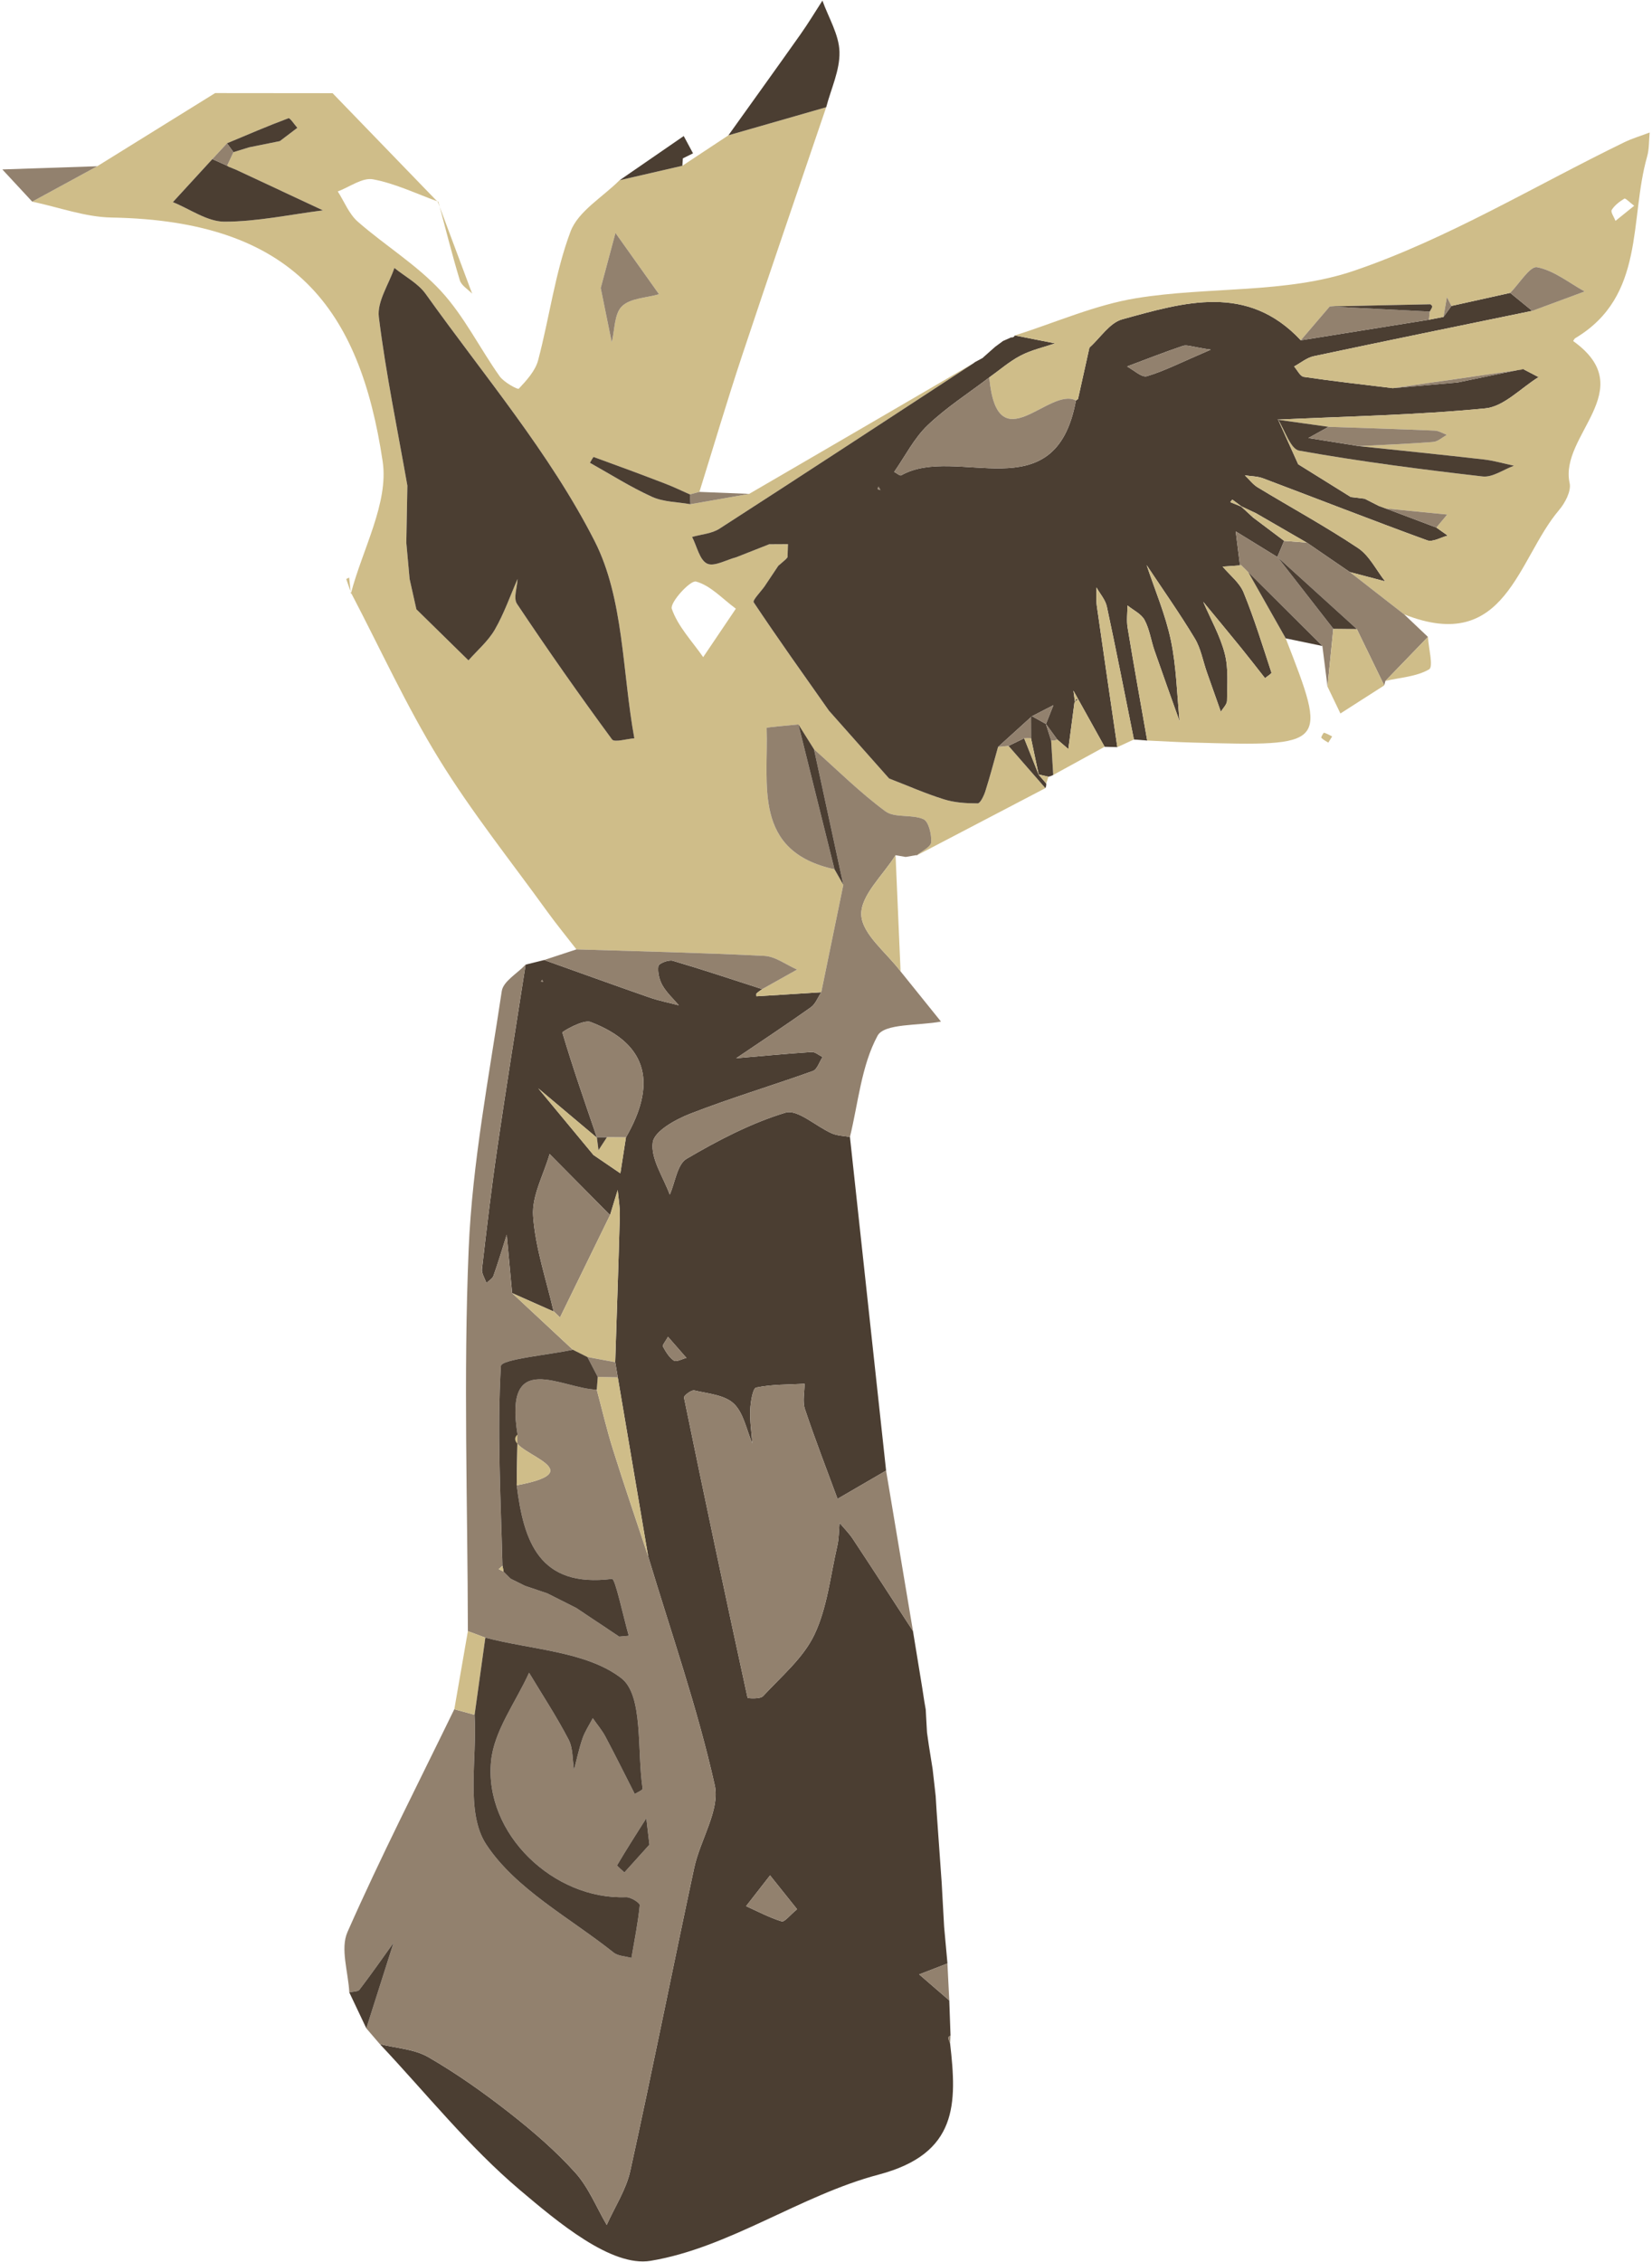 <svg viewBox="0 0 526 720" fill="none" xmlns="http://www.w3.org/2000/svg"><path d="M294.302 541.543c.15.855.3 1.71.451 2.577.138 2.438.266 4.877.404 7.304.197 1.375.393 2.75.59 4.126.404 2.519.797 5.027 1.202 7.547.323 2.854.647 5.709.97 8.563.093 1.63.197 3.259.301 4.889.543 7.604 1.086 15.197 1.618 22.802.254 4.669.52 9.326.774 13.984.347 3.883.705 7.754 1.063 11.626-3.004 1.167-5.998 2.323-9.003 3.49 3.202 2.762 6.391 5.524 9.581 8.287.127 3.709.254 7.431.393 11.152-.266.231-.763.509-.74.705.093.613.393 1.19.601 1.78 2.219 19.208 2.543 35.11-22.721 41.79-24.951 6.587-47.637 23.322-72.658 27.448-12.459 2.045-29.494-12.308-41.64-22.583-16.272-13.776-29.829-30.776-44.541-46.401 5.189 1.306 10.979 1.572 15.44 4.149 9.003 5.201 17.579 11.28 25.784 17.694 7.42 5.813 14.677 12.054 20.976 19.046 4.264 4.726 6.749 11.048 10.031 16.665 2.566-5.721 6.172-11.199 7.501-17.185 7.073-32.106 13.464-64.361 20.363-96.501 1.919-8.922 8.287-18.422 6.53-26.292-5.501-24.605-13.903-48.563-21.184-72.763-3.224-19.011-6.46-38.023-9.685-57.034-.277-1.606-.554-3.213-.82-4.831.497-15.555 1.051-31.111 1.467-46.667.081-2.704-.439-5.431-.67-8.147-.82 2.658-1.629 5.316-2.438 7.986-6.414-6.484-12.829-12.956-19.243-19.428-1.895 6.565-5.686 13.268-5.258 19.67.705 10.263 4.207 20.317 6.53 30.464-4.404-1.953-8.807-3.917-13.21-5.871-.578-6.183-1.144-12.366-1.722-18.56-1.387 4.368-2.693 8.76-4.23 13.082-.324.913-1.479 1.526-2.242 2.277-.497-1.502-1.572-3.062-1.398-4.484 1.514-13.048 3.051-26.096 4.958-39.086 2.819-19.277 5.94-38.519 8.933-57.773 1.965-.497 3.941-.982 5.906-1.468 11.175 3.987 22.328 8.021 33.538 11.927 3.04 1.052 6.218 1.664 9.338 2.485-1.768-2.08-3.86-3.976-5.201-6.31-1.017-1.792-1.594-4.195-1.317-6.172.104-.809 3.236-2.092 4.565-1.699 9.558 2.809 19.011 5.975 28.5 9.038-.613.439-1.249.844-1.792 1.352-.162.15-.034.601-.046.925 6.876-.428 13.753-.856 20.641-1.283-1.087 1.629-1.838 3.733-3.329 4.796-7.812 5.547-15.821 10.829-23.761 16.203 8.009-.682 16.007-1.456 24.016-1.976 1.121-.07 2.323 1.028 3.49 1.595-1.017 1.525-1.711 3.952-3.097 4.449-12.991 4.657-26.246 8.61-39.086 13.614-4.658 1.815-11.395 5.536-11.881 9.095-.716 5.213 3.375 11.072 5.409 16.654 1.722-3.918 2.369-9.662 5.351-11.418 9.985-5.86 20.479-11.349 31.481-14.689 3.872-1.179 9.685 4.357 14.724 6.576 1.768.786 3.871.797 5.813 1.167 3.837 35.387 7.674 70.787 11.511 106.186-5.155 2.993-10.309 5.998-15.464 8.991-3.502-9.512-7.177-18.954-10.378-28.557-.809-2.439-.115-5.363-.115-8.067-5.166.289-10.413.162-15.406 1.202-1.109.231-1.791 4.599-1.895 7.096-.151 3.536.404 7.107.658 10.667-1.872-4.322-2.762-9.685-5.905-12.655-2.936-2.774-8.229-3.178-12.574-4.195-.925-.22-3.386 1.699-3.271 2.253 6.553 31.886 13.291 63.737 20.237 95.553.057.232 4.056.463 4.923-.485 5.79-6.275 12.805-12.123 16.353-19.577 4.091-8.599 5.097-18.688 7.281-28.176.555-2.393.508-4.935.739-7.408 1.422 1.71 3.028 3.293 4.242 5.131 6.426 9.719 12.77 19.508 19.127 29.274.982 6.021 1.964 12.031 2.947 18.052.219 1.456.45 2.901.67 4.357zm-81.615-116.044c-.867 1.583-1.85 2.681-1.618 3.097.924 1.653 1.987 3.479 3.49 4.473.797.532 2.635-.52 3.999-.855-1.676-1.919-3.352-3.837-5.871-6.715zm41.108 182.207c-3.329-4.16-5.975-7.465-8.61-10.771-2.543 3.259-5.085 6.53-7.628 9.789 3.756 1.687 7.42 3.652 11.315 4.842.936.289 2.646-2.01 4.923-3.86zM188.96 367.633c2.855 1.942 5.709 3.883 8.564 5.837.601-3.814 1.19-7.628 1.78-11.442 9.407-16.307 7.754-29.47-11.268-36.728-2.347-.89-9.061 3.063-8.98 3.352 3.34 11.268 7.223 22.385 11.037 33.515-6.241-5.259-12.482-10.505-18.723-15.752 5.86 7.073 11.719 14.145 17.59 21.218zm-16.341-55.751l-.393.567.705.046-.312-.613z" fill="#4B3E32"/><path d="M261.492 315.835c-6.888.428-13.765.855-20.641 1.283 0-.324-.116-.775.046-.925.543-.508 1.179-.913 1.78-1.352 3.71-2.08 7.419-4.149 11.129-6.229-3.478-1.514-6.899-4.184-10.447-4.357-19.925-1.017-39.872-1.445-59.819-2.069-3.121-4.033-6.357-7.974-9.338-12.1-11.603-16.076-24.05-31.632-34.417-48.482-10.401-16.896-18.699-35.11-27.922-52.746l-.15.116c3.652-14.088 12.112-28.893 10.124-42.137-7.281-48.516-28.13-76.576-86.308-77.593-8.448-.15-16.85-3.305-25.275-5.062 6.899-3.756 13.811-7.512 20.71-11.268 12.516-7.766 25.021-15.521 37.537-23.287 12.47.012 24.928.023 37.398.035 11.095 11.464 22.189 22.929 33.273 34.394-6.773-2.473-13.407-5.675-20.399-6.98-3.386-.636-7.465 2.462-11.221 3.86 2.091 3.259 3.582 7.188 6.379 9.627 8.645 7.57 18.746 13.707 26.466 22.062 7.373 7.986 12.331 18.168 18.687 27.136 1.364 1.93 5.767 4.311 6.102 3.964 2.473-2.646 5.247-5.663 6.149-9.026 3.617-13.637 5.397-27.898 10.32-40.992 2.439-6.483 10.239-10.944 15.602-16.33 6.668-1.537 13.337-3.074 20.005-4.611 4.889-3.224 9.766-6.46 14.654-9.685 10.378-2.982 20.768-5.963 31.146-8.945-8.933 26.315-17.982 52.596-26.754 78.981-4.785 14.4-9.084 28.962-13.614 43.454-1.006.266-2.023.543-3.04.809-2.588-1.144-5.143-2.392-7.789-3.409-7.581-2.913-15.197-5.744-22.837-8.506-.161-.058-.797 1.202-1.202 1.849 6.576 3.664 12.967 7.743 19.809 10.84 3.664 1.653 8.102 1.618 12.181 2.346 6.241-1.097 12.482-2.195 18.722-3.293 23.9-13.926 47.8-27.841 71.712-41.767-27.044 17.659-54.041 35.364-81.177 52.85-2.45 1.583-5.79 1.78-8.714 2.623 1.526 2.959 2.381 7.327 4.773 8.483 2.254 1.086 6.137-1.213 9.304-2.022 3.49-1.376 6.992-2.762 10.482-4.138 1.988-.011 3.976-.023 5.975-.034-.046 1.398-.093 2.785-.127 4.172l-.59.67c-.635.555-1.271 1.109-1.907 1.664l-.416.324-4.403 6.587c-1.225 1.745-3.906 4.45-3.478 5.097 7.754 11.626 15.879 23.01 23.922 34.44 6.391 7.211 12.794 14.423 19.197 21.623 5.801 2.253 11.499 4.784 17.428 6.634 3.409 1.074 7.165 1.305 10.771 1.305.832 0 1.976-2.403 2.45-3.871 1.479-4.658 2.716-9.396 4.045-14.1 1.109-.115 2.219-.219 3.328-.335 3.918 4.484 7.824 8.968 11.742 13.453-13.66 7.142-27.332 14.284-40.993 21.426 1.63-1.387 4.519-2.693 4.623-4.183.162-2.497-.797-6.611-2.461-7.351-3.71-1.652-9.119-.312-12.112-2.519-8.055-5.929-15.221-13.083-22.733-19.751-1.664-2.635-3.317-5.27-4.981-7.905-3.513.381-10.124.878-10.112 1.133.635 18.075-4.554 39.247 21.611 44.979l2.82 4.947c-2.346 11.407-4.68 22.802-7.026 34.197zM139.173 64.055c.138.046.265.092.392.139l-.138.116c-.081-.081-.162-.173-.254-.254zm52.098 27.621c1.202 5.929 2.358 11.603 3.514 17.289.971-3.929.774-9.049 3.224-11.465 2.647-2.6 7.778-2.67 11.823-3.849-4.623-6.507-9.246-13.013-13.868-19.508-1.526 5.721-3.063 11.441-4.693 17.532zm-61.564 62.893c-.115 6.056-.231 12.111-.335 18.167.347 3.86.694 7.72 1.052 11.58.716 3.202 1.433 6.403 2.15 9.604 5.524 5.432 11.06 10.852 16.584 16.284 2.843-3.224 6.264-6.125 8.379-9.777 2.935-5.074 4.888-10.725 7.257-16.134-.127 2.67-1.386 6.102-.196 7.894 9.754 14.608 19.855 28.996 30.268 43.165.774 1.052 4.669-.185 7.107-.358-3.871-21.103-3.317-44.471-12.655-62.801-14.296-28.049-35.295-52.711-53.74-78.599-2.438-3.409-6.633-5.57-10.008-8.309-1.768 5.224-5.559 10.702-4.946 15.636 2.23 17.983 5.94 35.781 9.083 53.648zM72.778 53.064l-.474-.312c.682-1.433 1.364-2.878 2.034-4.322 1.664-.508 3.328-1.017 4.993-1.537 3.259-.659 6.518-1.317 9.777-1.976 1.849-1.41 3.71-2.82 5.571-4.23-.971-1.075-2.346-3.236-2.843-3.051-6.587 2.462-13.059 5.258-19.554 7.974-1.56 1.676-3.109 3.34-4.669 5.016-4.195 4.577-8.39 9.142-12.574 13.718 5.466 2.196 10.933 6.206 16.399 6.218 10.459 0 20.918-2.277 31.389-3.606-9.246-4.322-18.491-8.645-27.737-12.955-.774-.312-1.537-.624-2.311-.936zM234.298 193.747c-4.264-3.144-8.067-7.397-12.69-8.645-1.826-.497-8.39 6.726-7.708 8.68 1.942 5.605 6.472 10.32 9.997 15.382 3.224-4.785 6.46-9.581 10.401-15.417z" fill="#CFBD89"/><path d="M263.895 226.153c-8.043-11.43-16.168-22.814-23.922-34.44-.428-.647 2.253-3.352 3.478-5.097 1.468-2.195 2.936-4.391 4.403-6.587l.416-.324c.636-.554 1.272-1.109 1.907-1.664 0 0 .59-.659.578-.659.046-1.398.093-2.785.139-4.183-1.988.011-3.987.023-5.964.034-3.501 1.387-6.991 2.762-10.493 4.138-3.167.809-7.05 3.109-9.304 2.022-2.392-1.155-3.236-5.524-4.773-8.483 2.936-.843 6.264-1.04 8.714-2.623 27.136-17.486 54.133-35.191 81.177-52.85l-.07-.035c.89-.485 1.78-.959 2.67-1.444l.462-.428 3.537-3.132c.878-.659 1.768-1.306 2.658-1.965l-.081.081c.832-.37 1.664-.739 2.496-1.109.555.081.959-.139 1.214-.636 4.276.844 8.54 1.687 12.805 2.531-3.664 1.248-7.547 2.103-10.945 3.872-3.582 1.86-6.703 4.611-10.02 6.969-6.599 5.027-13.683 9.557-19.647 15.255-4.31 4.126-7.13 9.812-10.62 14.804.762.393 1.837 1.329 2.242 1.098 17.647-10.031 49.059 12.043 55.623-23.807l.671-.486c1.213-5.443 2.415-10.898 3.629-16.353 3.455-3.097 6.437-7.905 10.436-9.003 19.67-5.42 39.825-11.568 56.872 6.669 13.591-2.184 27.193-4.357 40.796-6.541 1.548-.301 3.085-.601 4.634-.902.844-1.167 1.687-2.334 2.519-3.49 6.241-1.387 12.482-2.774 18.711-4.16 2.346 1.907 4.681 3.814 7.015 5.721-23.195 4.785-46.401 9.511-69.561 14.435-2.219.474-4.172 2.149-6.253 3.27 1.017 1.145 1.919 3.132 3.086 3.306 9.408 1.398 18.873 2.438 28.315 3.594 6.899-.601 13.787-1.214 20.675-1.815 7.038-1.456 14.065-2.9 21.103-4.357l-.104.174c1.584.832 3.178 1.652 4.762 2.485-5.629 3.467-11.026 9.372-16.943 9.95-21.912 2.138-43.986 2.531-66.002 3.571 2.138 4.739 4.276 9.477 6.414 14.215 5.594 3.479 11.176 6.958 16.758 10.436 1.468.174 2.936.359 4.403.532 1.48.751 2.959 1.514 4.45 2.265.774.289 1.548.578 2.323.855 5.35 2.023 10.701 4.034 16.052 6.056 1.214.855 2.416 1.711 3.629 2.566-2.207.555-4.784 2.149-6.553 1.502-17.485-6.379-34.821-13.163-52.237-19.728-1.803-.681-3.86-.658-5.802-.959 1.341 1.283 2.508 2.866 4.057 3.814 10.655 6.46 21.623 12.435 31.978 19.335 3.617 2.415 5.79 7.003 8.621 10.598-3.744-.983-7.489-1.977-11.233-2.959-2.392-1.63-4.773-3.271-7.165-4.9-2.219-1.514-4.427-3.028-6.634-4.554l.058.07c-5.363-3.109-10.737-6.218-16.122-9.327-1.56-.739-3.121-1.467-4.681-2.207-.948-.728-1.895-1.456-2.878-2.15-.023-.011-.439.532-.658.809 1.155.474 2.311.948 3.478 1.41 1.26 1.167 2.52 2.323 3.78 3.479 3.305 2.485 6.599 4.958 9.904 7.443-.728 1.71-1.445 3.42-2.173 5.131l-13.256-8.159c.451 3.617.913 7.234 1.364 10.84-1.838.127-3.675.254-5.524.381 2.277 2.705 5.374 5.074 6.657 8.183 3.409 8.332 6.067 16.977 8.875 25.541.116.335-1.317 1.167-2.034 1.779-2.565-3.259-5.096-6.541-7.708-9.754-3.964-4.877-7.974-9.707-11.973-14.55 2.357 5.49 5.397 10.794 6.865 16.515 1.225 4.738.751 9.962.716 14.978-.011 1.179-1.283 2.346-1.965 3.513-1.49-4.195-2.981-8.39-4.449-12.597-1.26-3.594-1.918-7.558-3.848-10.748-4.797-7.963-10.182-15.579-15.325-23.333 2.635 7.951 5.998 15.763 7.709 23.911 1.768 8.437 1.93 17.208 2.785 25.841-2.67-7.523-5.386-15.024-7.998-22.559-1.121-3.236-1.571-6.772-3.166-9.731-1.052-1.953-3.571-3.12-5.444-4.634 0 2.357-.335 4.773.047 7.073 1.976 11.996 4.137 23.957 6.24 35.93-1.41-.104-2.82-.219-4.229-.335-2.844-14.111-5.594-28.245-8.622-42.31-.462-2.173-2.184-4.079-3.317-6.102.035 1.976-.139 3.976.127 5.917 2.127 14.99 4.346 29.956 6.53 44.934-1.352-.035-2.693-.081-4.045-.116-3.317-5.952-6.634-11.915-9.939-17.867.173 1.237.335 2.485.509 3.721l-.151-.161c-.658 5.015-1.317 10.02-1.976 15.024-1.179-1.006-2.346-2.023-3.525-3.028-1.202-1.653-2.392-3.294-3.594-4.947.786-1.999 1.583-3.987 2.369-5.986-2.277 1.167-4.542 2.346-6.819 3.513 0 0-.335.301-.335.289-3.49 3.167-6.98 6.333-10.47 9.488-1.329 4.704-2.566 9.442-4.045 14.1-.474 1.468-1.618 3.872-2.45 3.872-3.606 0-7.362-.232-10.771-1.306-5.918-1.85-11.627-4.381-17.428-6.623-6.403-7.211-12.805-14.423-19.197-21.634zm143.041-92.595c-.023-.046-.046-.104-.069-.15l-.185.162c.081 0 .162-.012.254-.012zm-21.438-22.259c-5.975-.889-7.581-1.641-8.806-1.225-6.01 2.023-11.916 4.357-17.856 6.576 2.127 1.11 4.669 3.583 6.333 3.098 5.536-1.641 10.771-4.346 20.329-8.449zm-106.105 44.379c.324.104.636.208.948.312-.22-.369-.428-.716-.636-1.086-.104.254-.208.52-.312.774z" fill="#4B3E32"/><path d="M206.388 495.442c7.281 24.2 15.683 48.158 21.184 72.763 1.757 7.87-4.611 17.37-6.53 26.292-6.899 32.14-13.29 64.395-20.363 96.489-1.329 5.998-4.935 11.476-7.501 17.197-3.282-5.617-5.767-11.95-10.031-16.665-6.31-6.992-13.556-13.233-20.988-19.046-8.205-6.414-16.769-12.493-25.772-17.694-4.461-2.577-10.251-2.843-15.451-4.149-1.433-1.676-2.866-3.351-4.3-5.016 2.89-9.083 5.779-18.156 8.668-27.239-3.582 4.992-7.107 10.054-10.84 14.931-.543.705-2.138.601-3.248.867-.323-6.449-2.912-13.903-.589-19.185 10.586-23.98 22.559-47.349 34.024-70.936 2.149.589 4.31 1.178 6.46 1.768.867 14.007-2.982 31.123 3.721 41.281 9.373 14.215 26.558 23.288 40.542 34.394 1.433 1.144 3.768 1.167 5.675 1.71.959-5.593 2.092-11.164 2.646-16.792.07-.74-2.866-2.6-4.357-2.542-22.998.889-45.257-20.167-42.98-43.339.959-9.673 7.882-18.757 12.1-28.118 4.241 7.073 8.783 13.984 12.586 21.276 1.444 2.762 1.201 6.403 1.722 9.65.878-3.34 1.583-6.761 2.704-10.02.786-2.242 2.161-4.287 3.271-6.414 1.363 1.953 2.935 3.791 4.033 5.871 3.213 6.021 6.241 12.158 9.338 18.249.867-.578 2.554-1.272 2.496-1.699-1.837-12.158.312-29.702-6.784-35.168-11.141-8.587-28.545-9.015-43.292-12.898-1.849-.693-3.71-1.375-5.559-2.068-.069-40.554-1.456-81.165.254-121.649 1.167-27.471 6.461-54.792 10.54-82.078.462-3.12 4.97-5.628 7.593-8.425-2.993 19.254-6.114 38.496-8.945 57.773-1.895 12.99-3.432 26.038-4.958 39.086-.162 1.422.913 2.982 1.41 4.484.763-.751 1.918-1.364 2.242-2.277 1.526-4.322 2.843-8.713 4.23-13.082.578 6.183 1.144 12.378 1.71 18.561 6.449 6.021 12.898 12.03 19.347 18.028-7.986 1.711-22.779 3.017-22.906 5.189-1.237 21.115-.023 42.368.485 63.587-.393.358-.797.717-1.202 1.075.509.254 1.017.508 1.537.751l2.277 2.288 4.623 2.289-.012-.012c2.3.774 4.612 1.56 6.911 2.335l.023-.012c3.063 1.549 6.126 3.086 9.2 4.634l.023-.011c2.3 1.537 4.6 3.074 6.899 4.611h.024c2.288 1.537 4.576 3.063 6.864 4.6 1.029-.093 2.046-.185 3.075-.278-1.815-6.31-4.334-18.225-5.34-18.098-23.241 2.912-28.118-11.927-30.36-29.794 26.708-4.958-5.744-10.863.266-16.156-4.461-27.552 13.972-14.562 25.229-14.296 1.71 6.391 3.201 12.839 5.189 19.138 3.571 11.384 7.443 22.663 11.187 33.989zm.381 91.716c-.554-4.727-.762-6.576-.982-8.425-3.132 4.958-6.31 9.893-9.28 14.943-.139.243 1.491 1.526 2.3 2.312 3.051-3.386 6.113-6.784 7.962-8.83z" fill="#92816E"/><path d="M314.978 120.141c3.316-2.358 6.437-5.109 10.019-6.969 3.398-1.768 7.281-2.624 10.945-3.872-4.265-.843-8.529-1.687-12.805-2.531 12.897-4.068 25.529-9.731 38.727-11.869 22.999-3.733 47.684-1.375 69.238-8.714 29.84-10.17 57.415-26.962 85.996-40.865 2.611-1.271 5.431-2.103 8.159-3.143-.254 2.554-.116 5.224-.809 7.662-5.721 20.005-.428 44.413-22.871 57.797-.301.185-.463.613-.682.913 21.658 15.486-4.508 29.967-1.121 45.211.566 2.531-1.445 6.333-3.375 8.598-13.302 15.648-16.885 46.032-49.314 33.192-5.767-4.484-11.522-8.98-17.289-13.464 3.745.982 7.489 1.976 11.234 2.959-2.832-3.595-5.005-8.183-8.622-10.598-10.355-6.9-21.323-12.875-31.978-19.335-1.549-.948-2.716-2.531-4.057-3.814 1.942.301 3.999.278 5.79.96 17.428 6.564 34.764 13.348 52.25 19.727 1.768.647 4.345-.947 6.552-1.502-1.213-.855-2.415-1.711-3.629-2.566 1.156-1.375 2.312-2.762 3.456-4.137-6.507-.636-13.002-1.271-19.508-1.919-.775-.289-1.549-.566-2.323-.855-1.479-.751-2.97-1.514-4.45-2.265-1.467-.173-2.935-.358-4.403-.532-5.582-3.478-11.164-6.957-16.757-10.436-2.127-4.726-4.265-9.442-6.403-14.168-.081-.012-.173-.024-.266-.035.081 0 .162-.012.243-.012-.023-.046-.046-.104-.069-.15.034.046.069.104.104.15 22.004-1.04 44.078-1.433 65.978-3.571 5.918-.578 11.315-6.483 16.943-9.95-1.583-.832-3.178-1.665-4.762-2.485-13.891 1.999-27.783 3.999-41.674 5.998-9.442-1.156-18.907-2.196-28.315-3.594-1.167-.174-2.068-2.161-3.085-3.306 2.068-1.121 4.033-2.796 6.252-3.27 23.16-4.923 46.367-9.65 69.561-14.423 5.571-2.069 11.13-4.126 16.7-6.183-5.015-2.762-9.8-6.691-15.151-7.732-2.242-.428-5.674 5.27-8.564 8.182-6.229 1.387-12.47 2.774-18.71 4.161-.474-.948-.948-1.884-1.433-2.82-.359 2.103-.717 4.207-1.087 6.31-1.548.301-3.086.601-4.634.902.081-.867.162-1.734.243-2.589.277-.52.647-1.017.797-1.572.058-.185-.439-.774-.682-.763-10.644.197-21.288.439-31.932.682-3.086 3.594-6.148 7.189-9.222 10.783-17.047-18.237-37.202-12.1-56.872-6.669-3.999 1.098-6.981 5.906-10.436 9.003-1.214 5.455-2.416 10.899-3.629 16.353 0 0-.67.486-.67.474-8.645-4.542-25.056 20.179-27.598-7.338zm98.673 23.299c19.358 3.455 38.889 5.974 58.432 8.217 3.155.358 6.634-2.208 9.974-3.421-3.19-.671-6.357-1.618-9.581-1.988-13.244-1.514-26.512-2.855-39.779-4.265 7.87-.404 15.752-.693 23.611-1.306 1.514-.115 2.924-1.479 4.392-2.253-1.283-.474-2.555-1.306-3.861-1.364-11.268-.474-22.547-.82-33.815-1.202-5.351-.739-10.69-1.491-16.03-2.242 2.173 3.502 3.941 9.338 6.657 9.824zm106.683-77.941c-1.491-1.121-2.786-2.485-3.132-2.277-1.537.936-3.121 2.127-4.034 3.617-.393.659.763 2.277 1.214 3.456 1.687-1.364 3.374-2.728 5.952-4.796z" fill="#CFBD89"/><path d="M290.685 519.134c-6.357-9.766-12.702-19.555-19.127-29.274-1.214-1.838-2.82-3.421-4.242-5.12-.231 2.462-.185 5.004-.739 7.397-2.185 9.488-3.19 19.577-7.281 28.176-3.548 7.454-10.563 13.302-16.353 19.577-.867.948-4.866.717-4.924.486-6.945-31.817-13.683-63.668-20.236-95.554-.115-.554 2.346-2.473 3.271-2.253 4.345 1.017 9.638 1.421 12.574 4.195 3.143 2.97 4.033 8.333 5.905 12.655-.254-3.56-.809-7.131-.658-10.667.104-2.496.786-6.865 1.895-7.096 4.993-1.04 10.239-.913 15.405-1.202 0 2.704-.693 5.628.116 8.067 3.201 9.604 6.876 19.057 10.378 28.557 5.155-2.993 10.309-5.998 15.463-8.991 2.855 17.012 5.698 34.023 8.553 51.047zm-31.505-280.65c7.512 6.669 14.678 13.822 22.733 19.751 2.993 2.207 8.402.867 12.112 2.519 1.664.74 2.623 4.854 2.461 7.351-.104 1.491-2.993 2.796-4.623 4.183l-.034-.115c-1.156.196-2.312.393-3.467.589-1.075-.185-2.138-.37-3.213-.555-3.953 6.345-11.176 12.829-10.91 18.989.266 6.171 8.021 12.007 12.505 17.994 4.287 5.328 8.575 10.644 12.863 15.971-6.992 1.353-18.041.521-20.19 4.508-5.155 9.534-6.137 21.334-8.795 32.232-1.942-.37-4.045-.381-5.813-1.167-5.039-2.219-10.853-7.755-14.724-6.576-11.002 3.34-21.496 8.829-31.481 14.689-2.982 1.757-3.629 7.5-5.351 11.418-2.046-5.582-6.125-11.441-5.409-16.653.474-3.56 7.223-7.281 11.881-9.096 12.84-5.004 26.095-8.956 39.085-13.614 1.387-.497 2.081-2.924 3.098-4.449-1.168-.567-2.369-1.665-3.491-1.595-8.009.52-16.006 1.294-24.015 1.976 7.94-5.374 15.949-10.656 23.761-16.203 1.491-1.063 2.231-3.166 3.329-4.796 2.346-11.395 4.68-22.79 7.026-34.197-3.109-14.377-6.229-28.765-9.338-43.154z" fill="#92816E"/><path d="M365.274 235.71c-2.104-11.973-4.265-23.934-6.241-35.93-.381-2.3-.046-4.715-.046-7.073 1.86 1.514 4.391 2.681 5.443 4.634 1.595 2.959 2.046 6.495 3.167 9.731 2.612 7.535 5.327 15.036 7.997 22.559-.855-8.633-1.017-17.404-2.785-25.841-1.711-8.148-5.074-15.96-7.709-23.911 5.143 7.754 10.529 15.37 15.325 23.333 1.93 3.19 2.589 7.154 3.848 10.748 1.468 4.207 2.959 8.402 4.45 12.597.682-1.167 1.953-2.334 1.965-3.513.034-5.016.508-10.239-.717-14.978-1.468-5.721-4.507-11.025-6.865-16.515 3.999 4.843 8.009 9.673 11.973 14.55 2.612 3.225 5.143 6.495 7.709 9.755.716-.613 2.149-1.445 2.034-1.78-2.809-8.564-5.467-17.209-8.876-25.541-1.283-3.109-4.38-5.478-6.657-8.182 1.838-.128 3.687-.255 5.524-.382l.312-.162c.763.752 1.526 1.514 2.289 2.265l.034.047c3.976 7.015 7.952 14.041 11.927 21.068 13.383 34.371 13.383 34.382-29.597 33.169-4.843-.127-9.673-.428-14.504-.648z" fill="#CFBD89"/><path d="M263.064 34.133c-10.379 2.982-20.768 5.963-31.147 8.945 7.663-10.725 15.371-21.415 22.976-32.175 2.461-3.479 4.657-7.131 6.969-10.713 1.941 5.432 5.281 10.829 5.431 16.307.162 5.836-2.692 11.753-4.229 17.636z" fill="#4B3E32"/><path d="M183.54 302.186c19.947.624 39.894 1.052 59.83 2.069 3.537.173 6.958 2.843 10.436 4.357-3.71 2.08-7.419 4.149-11.129 6.229-9.477-3.063-18.93-6.241-28.488-9.038-1.329-.392-4.461.89-4.565 1.699-.277 1.977.3 4.38 1.317 6.172 1.341 2.334 3.433 4.23 5.201 6.31-3.12-.821-6.299-1.433-9.338-2.485-11.21-3.906-22.363-7.94-33.538-11.927 3.42-1.132 6.841-2.253 10.274-3.386zm246.256-120.1c5.767 4.484 11.522 8.98 17.289 13.464 2.531 2.392 5.051 4.784 7.57 7.177-4.507 4.669-9.014 9.338-13.533 14.007-.116.474-.243.959-.382 1.433-2.912-5.975-5.813-11.962-8.725-17.948-8.39-7.616-16.792-15.232-25.194-22.848l-.116-.081c.728-1.711 1.445-3.421 2.173-5.131 2.392.173 4.784.358 7.188.543l-.069-.07c2.207 1.526 4.415 3.04 6.634 4.554 2.392 1.629 4.773 3.27 7.165 4.9zm-34.983-2.115c-.451-3.606-.913-7.223-1.364-10.84l13.256 8.159.116.081c5.905 7.593 11.811 15.174 17.705 22.767l-1.849 18.399c-.543-4.311-1.087-8.61-1.63-12.921-7.858-7.836-15.729-15.66-23.599-23.495l-.035-.047c-.762-.751-1.525-1.514-2.288-2.265l-.312.162z" fill="#92816E"/><path d="M355.762 237.814c-2.184-14.978-4.403-29.944-6.529-44.934-.266-1.941-.093-3.941-.128-5.917 1.133 2.023 2.855 3.93 3.317 6.102 3.028 14.065 5.779 28.199 8.622 42.31-1.757.821-3.525 1.63-5.282 2.439zm-13.475-14.261c-.174-1.237-.335-2.485-.509-3.722 3.306 5.964 6.622 11.915 9.939 17.867-5.455 2.994-10.909 5.975-16.364 8.969-.231-3.676-.451-7.339-.671-11.014l.994.057.959-.323c1.179 1.017 2.347 2.022 3.525 3.028.659-5.004 1.318-10.009 1.977-15.024.369-.278.728-.555 1.097-.832-.231.023-.566-.023-.647.104-.173.242-.208.589-.3.89zm80.39-5.016c.624-6.137 1.237-12.262 1.861-18.399 2.496.035 4.981.058 7.477.081 2.913 5.987 5.813 11.973 8.726 17.948-4.646 2.97-9.304 5.952-13.949 8.934-1.364-2.855-2.74-5.71-4.115-8.564zM286.744 309.19c-4.484-5.987-12.239-11.823-12.505-17.994-.265-6.16 6.969-12.644 10.91-18.989.532 12.332 1.063 24.651 1.595 36.983zM148.973 519.192c1.861.693 3.71 1.387 5.559 2.068-1.132 8.183-2.277 16.377-3.421 24.559-2.149-.589-4.311-1.179-6.46-1.768 1.445-8.287 2.889-16.573 4.322-24.859z" fill="#CFBD89"/><path d="M105.9 29.661c-12.47-.012-24.928-.023-37.398-.035 12.47.012 24.928.023 37.398.035z" fill="#92816E"/><path d="M217.263 52.764c-6.668 1.537-13.337 3.074-19.993 4.611 6.807-4.692 13.625-9.384 20.432-14.076.994 1.838 1.977 3.675 2.959 5.513-1.086.532-2.161 1.063-3.236 1.595-.046.786-.104 1.572-.162 2.358z" fill="#4B3E32"/><path d="M441.122 216.734c4.507-4.669 9.026-9.338 13.533-14.007.208 3.582 1.792 9.488.382 10.32-3.988 2.335-9.188 2.601-13.915 3.687z" fill="#CFBD89"/><path d="M397.448 182.121c7.871 7.835 15.741 15.659 23.6 23.495-3.884-.809-7.778-1.618-11.673-2.427-3.976-7.027-7.951-14.053-11.927-21.068z" fill="#4B3E32"/><path d="M30.965 52.914c-6.899 3.756-13.811 7.512-20.71 11.268L.743 53.931c10.078-.335 20.155-.67 30.222-1.017z" fill="#92816E"/><path d="M111.216 634.172c1.11-.266 2.705-.162 3.248-.867 3.733-4.877 7.258-9.927 10.84-14.931-2.889 9.083-5.778 18.156-8.667 27.239-1.803-3.813-3.618-7.627-5.421-11.441z" fill="#4B3E32"/><path d="M302.253 636.738c-3.19-2.762-6.379-5.524-9.581-8.287 3.005-1.167 5.998-2.323 8.992-3.49l.589 11.777z" fill="#92816E"/><path d="M139.427 64.309c3.64 9.72 7.269 19.45 10.91 29.17-1.341-1.398-3.41-2.577-3.918-4.23-2.508-8.286-4.6-16.688-6.854-25.055l-.138.116z" fill="#CFBD89"/><path d="M238.54 157.204c-6.241 1.098-12.482 2.196-18.722 3.293-.047-1.04-.104-2.08-.162-3.12 1.017-.266 2.034-.543 3.039-.809 5.282.22 10.563.428 15.845.636z" fill="#92816E"/><path d="M334.682 235.653c.22 3.675.439 7.338.67 11.013-.485.266-.993.451-1.537.555-1.063-.242-2.115-.485-3.178-.728l.104.15c-.82-3.883-1.641-7.766-2.461-11.649l-.024-6.726.336-.301c1.479.832 2.958 1.653 4.449 2.473l-.058-.08c.567 1.768 1.133 3.536 1.699 5.293zm-1.826 15.209c-3.918-4.484-7.824-8.969-11.742-13.453 1.664-.809 3.317-1.618 4.981-2.415 1.549 3.883 3.098 7.766 4.646 11.649l-.104-.15c.832.971 1.653 1.942 2.485 2.912.046.509-.035.994-.266 1.457z" fill="#4B3E32"/><path d="M300.601 613.335c-.254-4.658-.509-9.315-.763-13.984.254 4.669.509 9.326.763 13.984zm-3.652-50.238c-.405-2.52-.798-5.028-1.202-7.547.404 2.519.797 5.027 1.202 7.547zm-1.792-11.673c-.138-2.438-.265-4.865-.404-7.304.139 2.439.266 4.866.404 7.304z" fill="#92816E"/><path d="M424.156 234.405c-.543.866-.878 1.421-1.225 1.976-.763-.497-1.618-.902-2.219-1.549-.15-.162.694-1.641.844-1.606.878.231 1.687.728 2.6 1.179z" fill="#CFBD89"/><path d="M298.22 576.549c-.104-1.63-.208-3.259-.312-4.889.104 1.63.208 3.259.312 4.889z" fill="#92816E"/><path d="M111.863 188.859c-.554-1.503-1.109-3.005-1.606-4.531-.012-.058.601-.323.913-.485.185 1.71.358 3.421.543 5.131l.15-.115z" fill="#CFBD89"/><path d="M294.302 541.543c-.231-1.456-.451-2.901-.67-4.357.219 1.456.439 2.901.67 4.357z" fill="#92816E"/><path d="M316.861 110.375l-3.548 3.155c1.179-1.052 2.369-2.103 3.548-3.155zm16.261 139.03c-.832-.97-1.653-1.941-2.485-2.912 1.063.243 2.115.485 3.178.728l-.693 2.184zm-44.76 23.357c1.155-.196 2.311-.393 3.467-.589-1.156.196-2.312.393-3.467.589zM217.425 50.406c1.075-.532 2.149-1.063 3.236-1.595-1.075.532-2.15 1.063-3.236 1.595zm104.498 56.999c-.832.37-1.664.739-2.496 1.109.832-.37 1.664-.739 2.496-1.109zm-2.415 1.028c-.89.659-1.78 1.306-2.658 1.965.878-.659 1.768-1.306 2.658-1.965zm-6.657 5.525c-.89.485-1.78.959-2.67 1.444.89-.485 1.78-.959 2.67-1.444z" fill="#CFBD89"/><path d="M302.507 650.375c-.208-.589-.508-1.167-.6-1.78-.024-.196.473-.474.739-.705-.046.832-.092 1.664-.139 2.485zm-126.236-232.92c-2.323-10.147-5.825-20.201-6.53-30.464-.428-6.402 3.363-13.105 5.258-19.67 6.414 6.472 12.829 12.956 19.243 19.428-5.317 10.863-10.621 21.727-15.937 32.59-.705-.682-1.399-1.375-2.104-2.057l.07.173zm13.822-55.288c-3.814-11.129-7.697-22.247-11.037-33.515-.081-.289 6.634-4.242 8.98-3.352 19.022 7.258 20.675 20.421 11.268 36.728-2.023-.011-4.034-.023-6.056-.034-1.075 0-2.15 0-3.213.011l.058.162z" fill="#92816E"/><path d="M178.305 419.339c5.316-10.863 10.62-21.727 15.937-32.59.809-2.659 1.618-5.328 2.427-7.986.242 2.716.751 5.443.681 8.147-.416 15.556-.97 31.112-1.479 46.667-2.947-.543-5.894-1.097-8.841-1.641-1.549-.774-3.097-1.548-4.634-2.311-6.449-6.01-12.898-12.019-19.347-18.029 4.415 1.953 8.807 3.906 13.222 5.859l-.07-.173c.705.682 1.399 1.375 2.104 2.057zm28.083 76.103c-3.744-11.326-7.616-22.605-11.187-33.989-1.988-6.299-3.479-12.747-5.189-19.127.104-1.352.219-2.704.323-4.056 2.127.046 4.242.092 6.368.138 3.225 19.012 6.461 38.023 9.685 57.034z" fill="#CFBD89"/><path d="M253.795 607.707c-2.277 1.849-3.987 4.149-4.924 3.86-3.894-1.191-7.558-3.155-11.314-4.843 2.543-3.259 5.085-6.529 7.628-9.788 2.635 3.305 5.281 6.61 8.61 10.771z" fill="#92816E"/><path d="M188.96 367.645c-5.871-7.084-11.73-14.157-17.589-21.23 6.24 5.247 12.481 10.505 18.722 15.752l-.058-.162c.173 1.364.358 2.728.532 4.103-.555.485-1.087 1.005-1.607 1.537zm4.288-5.651c2.022.011 4.033.023 6.056.046-.59 3.802-1.179 7.616-1.78 11.43-2.855-1.953-5.709-3.895-8.564-5.837.52-.52 1.052-1.04 1.607-1.525.89-1.375 1.78-2.739 2.681-4.114z" fill="#CFBD89"/><path d="M196.703 438.408c-2.126-.046-4.241-.092-6.368-.138-1.098-2.115-2.207-4.23-3.305-6.334 2.947.544 5.894 1.098 8.841 1.642.278 1.618.555 3.224.832 4.83zm15.984-12.909c2.519 2.878 4.195 4.796 5.871 6.715-1.364.335-3.202 1.387-3.999.855-1.503-.994-2.566-2.82-3.49-4.472-.232-.417.751-1.514 1.618-3.098zm-40.068-113.616l.312.612-.705-.046.393-.566z" fill="#92816E"/><path d="M130.424 184.317c-.358-3.86-.705-7.72-1.051-11.569.115-6.056.219-12.112.335-18.168-3.144-17.878-6.854-35.676-9.084-53.659-.613-4.923 3.178-10.412 4.946-15.636 3.375 2.739 7.57 4.9 9.997 8.309 18.457 25.888 39.456 50.551 53.752 78.611 9.338 18.318 8.783 41.686 12.655 62.801-2.439.161-6.334 1.398-7.108.346-10.413-14.157-20.514-28.546-30.268-43.165-1.19-1.791.07-5.224.197-7.894-2.369 5.409-4.323 11.061-7.258 16.134-2.115 3.652-5.536 6.553-8.379 9.777-5.524-5.42-11.06-10.852-16.584-16.272-.705-3.213-1.433-6.414-2.15-9.615zM75.089 54c9.246 4.311 18.491 8.633 27.737 12.955-10.459 1.329-20.93 3.606-31.389 3.606-5.466-.012-10.933-4.022-16.399-6.218 4.184-4.577 8.379-9.142 12.574-13.707 1.56.705 3.132 1.41 4.692 2.115l.474.312c.774.312 1.537.624 2.311.936z" fill="#4B3E32"/><path d="M265.698 276.691c-26.165-5.732-20.975-26.904-21.611-44.979-.012-.255 6.599-.74 10.124-1.133 3.825 15.371 7.662 30.742 11.487 46.112zM191.271 91.676c1.63-6.079 3.167-11.811 4.693-17.532 4.622 6.507 9.245 13.002 13.868 19.508-4.045 1.179-9.176 1.248-11.823 3.849-2.45 2.415-2.253 7.535-3.224 11.464-1.156-5.686-2.312-11.361-3.514-17.289z" fill="#92816E"/><path d="M265.699 276.691c-3.826-15.37-7.663-30.741-11.488-46.112 1.653 2.635 3.305 5.27 4.969 7.905 3.109 14.389 6.23 28.777 9.338 43.154-.936-1.641-1.872-3.294-2.819-4.947z" fill="#4B3E32"/><path d="M263.896 226.153c6.391 7.211 12.793 14.423 19.196 21.635-6.403-7.212-12.794-14.424-19.196-21.635z" fill="#92816E"/><path d="M219.667 157.377c.047 1.04.104 2.08.151 3.12-4.08-.728-8.518-.693-12.182-2.346-6.841-3.097-13.232-7.176-19.808-10.84.404-.647 1.04-1.907 1.202-1.849 7.639 2.762 15.255 5.593 22.836 8.506 2.647 1.017 5.201 2.265 7.801 3.409zM79.331 46.892c-1.664.52-3.328 1.029-4.993 1.537-.682-.936-1.375-1.884-2.069-2.82 6.507-2.716 12.979-5.513 19.566-7.974.497-.185 1.872 1.976 2.843 3.051-1.861 1.41-3.721 2.82-5.57 4.23-3.259.659-6.518 1.317-9.777 1.976z" fill="#4B3E32"/><path d="M129.707 154.58c-.115 6.056-.219 12.112-.335 18.168.116-6.056.22-12.112.335-18.168zm196.388 80.414c-1.664.797-3.328 1.606-4.981 2.415-1.109.116-2.219.231-3.328.336 3.49-3.156 6.98-6.322 10.47-9.489 0 2.254.012 4.496.024 6.738-.729-.023-1.457-.023-2.185 0zM79.331 46.892c3.259-.659 6.518-1.317 9.777-1.976-3.259.659-6.518 1.317-9.777 1.976zM130.424 184.317c.717 3.201 1.445 6.402 2.15 9.615-.717-3.213-1.433-6.414-2.15-9.615zm104.013-6.946c3.502-1.375 6.992-2.751 10.494-4.138-3.502 1.376-7.004 2.763-10.494 4.138zm13.418 2.658c-1.468 2.196-2.936 4.392-4.404 6.587 1.468-2.195 2.936-4.391 4.404-6.587zM72.304 52.752c-1.56-.705-3.132-1.41-4.692-2.115 1.56-1.687 3.109-3.352 4.669-5.027.682.936 1.375 1.884 2.057 2.82-.67 1.445-1.352 2.889-2.034 4.322zM250.894 173.21c-.046 1.387-.092 2.786-.139 4.172.047-1.398.093-2.785.139-4.172zm-.717 4.831c-.635.555-1.271 1.11-1.906 1.664.635-.554 1.271-1.109 1.906-1.664zM75.089 54c-.774-.312-1.537-.624-2.311-.936.774.312 1.537.624 2.311.936zm239.888 66.141c2.543 27.528 18.954 2.796 27.599 7.338-6.576 35.862-37.977 13.788-55.624 23.819-.405.231-1.479-.705-2.242-1.098 3.49-4.981 6.31-10.678 10.621-14.804 5.963-5.698 13.047-10.228 19.646-15.255zm140.244-20.953c-.08.867-.161 1.722-.242 2.589-13.603 2.184-27.205 4.368-40.808 6.541 3.086-3.594 6.148-7.189 9.223-10.783 10.609.555 21.218 1.098 31.827 1.653zm25.622-5.963c2.89-2.912 6.322-8.61 8.564-8.171 5.351 1.028 10.135 4.958 15.151 7.72-5.57 2.057-11.129 4.114-16.7 6.183-2.334-1.919-4.669-3.825-7.015-5.732zM443.445 123.55c13.891-1.999 27.783-3.999 41.674-5.998l.104-.162c-7.038 1.445-14.064 2.889-21.103 4.346-6.888.6-13.787 1.213-20.675 1.814zm-57.947-12.25c-9.557 4.102-14.781 6.807-20.329 8.448-1.664.485-4.206-1.988-6.333-3.098 5.94-2.218 11.846-4.553 17.856-6.575 1.225-.417 2.831.335 8.806 1.225zm55.786 50.561c6.506.648 13.001 1.283 19.508 1.919-1.144 1.387-2.3 2.762-3.456 4.137-5.35-2.022-10.701-4.033-16.052-6.056zm-98.038-34.855c1.202-5.455 2.415-10.899 3.629-16.354-1.214 5.455-2.427 10.91-3.629 16.354zm70.104 20.767c5.594 3.479 11.176 6.958 16.758 10.436-5.582-3.478-11.164-6.957-16.758-10.436z" fill="#92816E"/><path d="M416.055 172.702c-2.392-.185-4.785-.359-7.177-.543-3.305-2.485-6.599-4.958-9.904-7.455.323-.45.635-.89.959-1.329l16.122 9.327zm48.065-50.967c7.039-1.456 14.065-2.9 21.103-4.357-7.038 1.457-14.064 2.901-21.103 4.357z" fill="#CFBD89"/><path d="M333.041 230.44c-1.491-.82-2.97-1.641-4.449-2.473 2.277-1.167 4.542-2.346 6.818-3.513-.785 1.999-1.583 3.987-2.369 5.986z" fill="#92816E"/><path d="M422.631 177.186c-2.219-1.514-4.427-3.028-6.634-4.554 2.207 1.526 4.415 3.04 6.634 4.554z" fill="#CFBD89"/><path d="M434.511 158.741c1.48.763 2.971 1.514 4.45 2.265-1.491-.751-2.97-1.514-4.45-2.265zm25.102-57.866c.37-2.103.728-4.207 1.086-6.31.486.936.96 1.872 1.434 2.82-.833 1.156-1.676 2.323-2.52 3.49zM334.682 235.653c-.566-1.757-1.132-3.525-1.699-5.294 1.214 1.676 2.439 3.352 3.652 5.028l-.959.323-.994-.057zm-55.288-79.975c.104-.254.208-.52.312-.774.208.37.416.716.635 1.086-.312-.104-.624-.208-.947-.312z" fill="#92816E"/><path d="M395.194 161.249c-1.167-.474-2.322-.948-3.478-1.422.219-.277.635-.82.659-.797.982.682 1.93 1.41 2.877 2.149l-.058.07zm.058-.081c1.56.739 3.121 1.468 4.681 2.207-.324.439-.636.879-.959 1.329-1.26-1.144-2.52-2.311-3.78-3.467l.058-.069z" fill="#CFBD89"/><path d="M151.111 545.819c1.144-8.182 2.288-16.376 3.421-24.559 14.746 3.884 32.151 4.323 43.292 12.898 7.096 5.466 4.947 23.01 6.784 35.168.058.427-1.629 1.132-2.496 1.699-3.097-6.091-6.125-12.216-9.338-18.249-1.098-2.08-2.67-3.918-4.034-5.871-1.109 2.138-2.484 4.172-3.27 6.426-1.121 3.259-1.826 6.668-2.705 10.008-.52-3.236-.277-6.888-1.722-9.65-3.802-7.292-8.344-14.203-12.585-21.265-4.218 9.35-11.141 18.434-12.1 28.107-2.277 23.183 19.982 44.229 42.98 43.339 1.491-.058 4.427 1.803 4.357 2.542-.555 5.628-1.687 11.199-2.646 16.793-1.907-.544-4.242-.567-5.675-1.711-13.972-11.106-31.169-20.178-40.542-34.393-6.703-10.148-2.854-27.275-3.721-41.282zm35.919-113.883c1.098 2.115 2.207 4.219 3.305 6.334-.104 1.352-.208 2.704-.323 4.056-11.245-.277-29.69-13.267-25.229 14.285-.093 5.385-.174 10.771-.266 16.156 2.242 17.867 7.119 32.707 30.36 29.794 1.006-.127 3.525 11.788 5.328 18.098-1.029.093-2.046.185-3.063.278l.023.011c-2.299-1.537-4.599-3.074-6.887-4.611h-.024c-2.299-1.537-4.599-3.074-6.899-4.611l-.023.011c-3.074-1.548-6.137-3.085-9.2-4.634l-.023.012c-2.3-.775-4.611-1.549-6.911-2.335l.012.012-4.635-2.3.047.046-2.346-2.346.069.046c-.093-.624-.22-1.236-.358-1.849-.52-21.218-1.734-42.472-.497-63.586.127-2.173 14.92-3.479 22.906-5.189 1.537.774 3.085 1.548 4.634 2.322z" fill="#4B3E32"/><path d="M164.517 472.767c.093-5.385.185-10.771.266-16.156-6.009 5.293 26.454 11.21-.266 16.156z" fill="#CFBD89"/><path d="M206.769 587.158c-1.849 2.046-4.911 5.444-7.962 8.83-.809-.786-2.439-2.069-2.3-2.312 2.97-5.05 6.148-9.985 9.28-14.943.22 1.849.428 3.698.982 8.425z" fill="#4B3E32"/><path d="M174.133 507.103c3.062 1.549 6.125 3.086 9.199 4.634-3.074-1.548-6.137-3.085-9.199-4.634zm9.222 4.623l6.9 4.611-6.9-4.611zm6.923 4.611c2.288 1.537 4.588 3.074 6.888 4.611-2.3-1.537-4.6-3.074-6.888-4.611zm-23.08-11.557c2.3.786 4.612 1.56 6.912 2.335-2.3-.775-4.612-1.561-6.912-2.335zm-4.622-2.288l4.634 2.3-4.634-2.3zm34.567 18.445c1.017-.093 2.034-.185 3.062-.278-1.017.093-2.045.185-3.062.278zm-36.867-20.745l2.346 2.346-2.346-2.346zm-.289-1.803c.139.613.266 1.225.358 1.849-.531-.254-1.051-.52-1.572-.774.405-.358.809-.717 1.214-1.075z" fill="#CFBD89"/><path d="M406.682 133.57c5.443.763 10.898 1.525 16.342 2.288-2.15 1.19-4.288 2.369-6.438 3.56 5.374.855 10.748 1.71 16.111 2.577 13.267 1.398 26.523 2.739 39.779 4.253 3.224.37 6.391 1.317 9.581 1.988-3.34 1.213-6.819 3.779-9.974 3.42-19.543-2.242-39.074-4.761-58.432-8.217-2.774-.497-4.553-6.552-6.796-10.031l-.173.162z" fill="#4B3E32"/><path d="M432.697 141.995c-5.363-.867-10.737-1.722-16.111-2.577 2.15-1.179 4.288-2.369 6.438-3.56 11.268.382 22.547.728 33.815 1.202 1.306.058 2.578.89 3.86 1.364-1.467.786-2.877 2.138-4.391 2.253-7.859.613-15.741.913-23.611 1.318z" fill="#92816E"/><path d="M455.221 99.188c-10.609-.555-21.218-1.098-31.828-1.653 10.656-.231 21.3-.485 31.944-.682.243-.012.74.578.682.774-.151.555-.52 1.04-.798 1.56zm-60.096 80.621c.763.751 1.526 1.514 2.288 2.265-.762-.751-1.525-1.514-2.288-2.265zm36.89 20.41c-2.496-.023-4.993-.046-7.477-.081-5.906-7.593-11.812-15.174-17.717-22.767 8.402 7.616 16.792 15.232 25.194 22.848zm-89.729 23.333c.093-.3.128-.647.301-.889.081-.128.416-.081.647-.105-.37.278-.728.555-1.098.833l.15.161z" fill="#4B3E32"/><path d="M326.095 234.994c.728-.023 1.456-.023 2.185 0 .82 3.883 1.641 7.766 2.461 11.649-1.548-3.883-3.097-7.766-4.646-11.649z" fill="#CFBD89"/><path d="M178.305 419.339c-.705-.681-1.399-1.375-2.104-2.057.705.682 1.399 1.376 2.104 2.057zm14.943-57.345c-.902 1.375-1.792 2.739-2.682 4.114-.173-1.375-.358-2.739-.531-4.114h3.213z" fill="#4B3E32"/></svg>